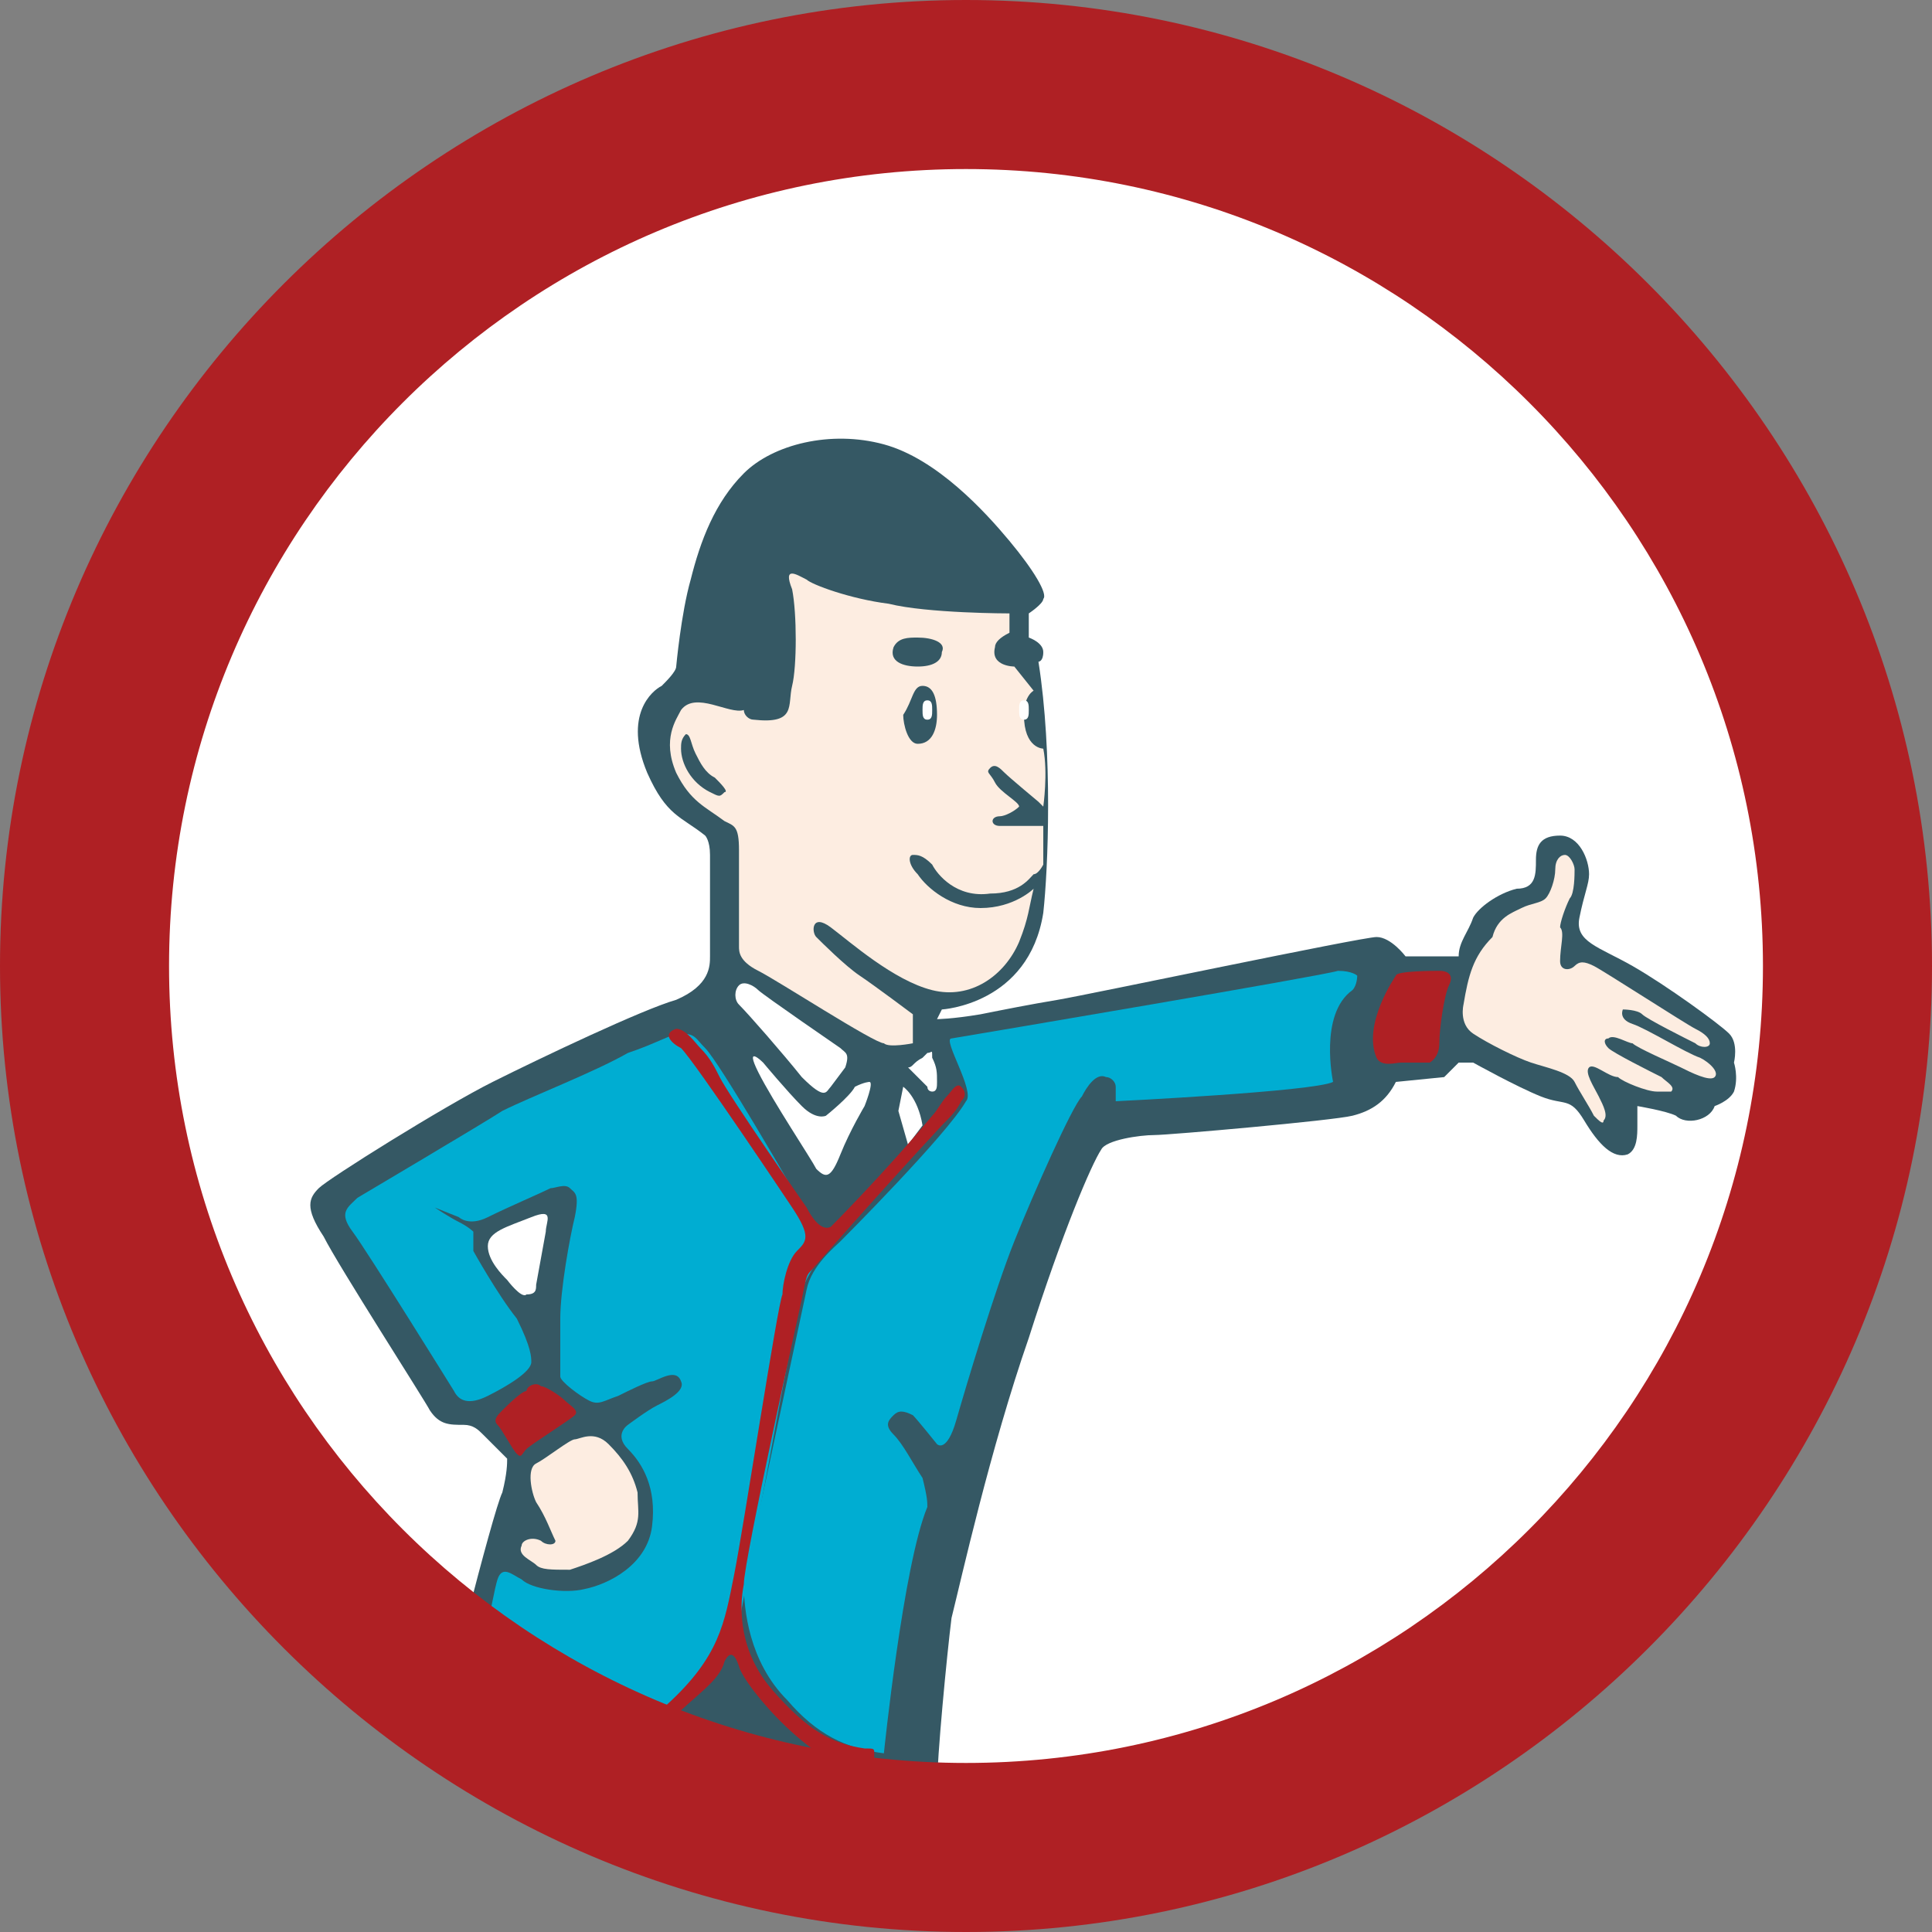 <?xml version="1.0" encoding="utf-8"?>
<!-- Generator: Adobe Illustrator 21.1.0, SVG Export Plug-In . SVG Version: 6.00 Build 0)  -->
<svg version="1.1" id="レイヤー_1" xmlns="http://www.w3.org/2000/svg" xmlns:xlink="http://www.w3.org/1999/xlink" x="0px"
	 y="0px" viewBox="0 0 40 40" style="enable-background:new 0 0 40 40;" xml:space="preserve">
<rect x="0" y="0" width="40" height="40" fill="#808080" stroke="none"/>
<style type="text/css">
	.st0{clip-path:url(#SVGID_2_);}
	.st1{clip-path:url(#SVGID_4_);fill:#FFFFFF;}
	.st2{clip-path:url(#SVGID_4_);fill:#355864;}
	.st3{clip-path:url(#SVGID_4_);fill:#FDEDE1;}
	.st4{clip-path:url(#SVGID_4_);fill:#231815;}
	.st5{clip-path:url(#SVGID_4_);fill:#00ADD2;}
	.st6{clip-path:url(#SVGID_4_);fill:#AF2024;}
</style>
<g id="logo">
	<g>
		<defs>
			<rect id="SVGID_1_" y="0" width="40" height="40"/>
		</defs>
		<clipPath id="SVGID_2_">
			<use xlink:href="#SVGID_1_"  style="overflow:visible;"/>
		</clipPath>
		<g class="st0">
			<defs>
				<rect id="SVGID_3_" y="0" width="40" height="40"/>
			</defs>
			<clipPath id="SVGID_4_">
				<use xlink:href="#SVGID_3_"  style="overflow:visible;"/>
			</clipPath>
			<path class="st1" d="M38.5,19.5C38.5,9.4,30.2,1.1,20,1.1S1.5,9.4,1.5,19.5S9.8,38,20,38S38.5,29.7,38.5,19.5"/>
			<path class="st2" d="M19.4,21.1c0,0,0.3,0,0.9-0.1c0.5-0.1,1-0.2,1.6-0.3c0.6-0.1,6.3-1.3,6.6-1.3c0.3,0,0.6,0.4,0.6,0.4h1.1
				c0-0.3,0.2-0.5,0.3-0.8c0.1-0.2,0.5-0.5,0.9-0.6c0.4,0,0.4-0.3,0.4-0.6c0-0.3,0.1-0.5,0.5-0.5c0.4,0,0.6,0.5,0.6,0.8
				c0,0.2-0.1,0.4-0.2,0.9c-0.1,0.5,0.4,0.6,1.1,1c0.7,0.4,1.8,1.2,2,1.4c0.2,0.2,0.1,0.6,0.1,0.6s0.1,0.3,0,0.6
				c-0.1,0.2-0.4,0.3-0.4,0.3c-0.1,0.3-0.6,0.4-0.8,0.2c-0.2-0.1-0.8-0.2-0.8-0.2v0.4c0,0.2,0,0.5-0.2,0.6c-0.3,0.1-0.6-0.2-0.9-0.7
				c-0.3-0.5-0.4-0.3-0.9-0.5c-0.5-0.2-1.4-0.7-1.4-0.7h-0.3l-0.3,0.3l-1,0.1c-0.2,0.4-0.5,0.6-0.9,0.7c-0.4,0.1-3.8,0.4-4.1,0.4
				c-0.3,0-1,0.1-1.1,0.3c-0.2,0.3-0.8,1.7-1.5,3.9c-0.8,2.3-1.4,5-1.6,5.8c-0.1,0.8-0.3,2.9-0.3,3.5c0,0.6-0.1,0.7-0.1,0.7
				s-0.2,0-0.4,0c-0.2,0-0.3,0.1-0.3,0.4c0,0.2-0.1,0.5,0.3,1.4l-1.9-0.3c-0.6-1.2-1-1.7-1-1.7c-0.1-0.3-0.4-0.4-0.6-0.4
				c-0.2,0-0.7,0-0.7,0.2l-2.2,0.3c0-0.2-0.1-0.2-0.1-0.2s-0.9,0-1.6-0.1c-0.7-0.1-1.3-0.5-1.5-0.6c-0.2-0.1-0.3-0.2-0.3-0.5
				c0.1-0.5,1.2-4.9,1.4-5.3c0.1-0.4,0.1-0.6,0.1-0.7L10,29.7c-0.1-0.1-0.2-0.2-0.4-0.2c-0.3,0-0.5,0-0.7-0.3
				c-0.1-0.2-1.9-3-2.2-3.6c-0.4-0.6-0.3-0.8-0.1-1c0.2-0.2,2.6-1.7,3.6-2.2c1-0.5,3.1-1.5,3.8-1.7c0.7-0.3,0.7-0.7,0.7-0.9v-2.1
				c0-0.3-0.1-0.4-0.1-0.4c-0.5-0.4-0.8-0.4-1.2-1.3c-0.5-1.2,0.1-1.7,0.3-1.8c0.1-0.1,0.3-0.3,0.3-0.4c0,0,0.1-1.1,0.3-1.8
				c0.2-0.8,0.5-1.6,1.1-2.2c0.6-0.6,1.8-0.9,2.9-0.6c1.1,0.3,2.1,1.4,2.6,2c0.5,0.6,0.8,1.1,0.7,1.2c0,0.1-0.3,0.3-0.3,0.3l0,0.5
				c0,0,0.3,0.1,0.3,0.3c0,0.2-0.1,0.2-0.1,0.2c0.3,1.9,0.2,4.3,0.1,5.2c-0.3,1.9-2.1,2-2.1,2C19.4,21.1,19.4,21.1,19.4,21.1
				 M11.1,26.6l0.2-1.1c0-0.2,0.2-0.5-0.3-0.3c-0.5,0.2-0.9,0.3-0.9,0.6c0,0.3,0.3,0.6,0.4,0.7c0,0,0.3,0.4,0.4,0.3
				C11.1,26.8,11.1,26.7,11.1,26.6"/>
			<path class="st1" d="M19.1,23.3l-0.3,0.4L18.6,23l0.1-0.5C18.7,22.5,19,22.7,19.1,23.3"/>
			<path class="st1" d="M18,22.4c0,0-0.1,0-0.3,0.1c-0.1,0.2-0.6,0.6-0.6,0.6s-0.2,0.1-0.5-0.2c-0.3-0.3-0.8-0.9-0.8-0.9
				s-0.4-0.4-0.1,0.2c0.3,0.6,1.1,1.8,1.2,2c0.2,0.2,0.3,0.2,0.5-0.3c0.2-0.5,0.5-1,0.5-1S18.1,22.4,18,22.4"/>
			<path class="st1" d="M17.5,22.1l-0.3,0.4c-0.1,0.1-0.1,0.3-0.6-0.2c-0.4-0.5-1.1-1.3-1.3-1.5c-0.1-0.1-0.1-0.3,0-0.4
				c0.1-0.1,0.3,0,0.4,0.1c0.1,0.1,1.7,1.2,1.7,1.2C17.5,21.8,17.6,21.8,17.5,22.1"/>
			<path class="st1" d="M19.1,21.9l0.1-0.1c0.1,0,0.1-0.1,0.1,0.1c0.1,0.2,0.1,0.3,0.1,0.5c0,0.1,0,0.2-0.1,0.2c0,0-0.1,0-0.1-0.1
				c0,0-0.4-0.4-0.4-0.4C18.9,22.1,18.9,22,19.1,21.9"/>
			<path class="st3" d="M14.1,14.7c-0.1,0.2-0.4,0.6-0.1,1.3c0.3,0.6,0.6,0.7,1,1c0.2,0.1,0.3,0.1,0.3,0.6v2c0,0.1,0,0.3,0.4,0.5
				c0.4,0.2,2.4,1.5,2.6,1.5c0.1,0.1,0.6,0,0.6,0v-0.6c0,0-0.8-0.6-1.1-0.8c-0.3-0.2-0.8-0.7-0.9-0.8c-0.1-0.1-0.1-0.5,0.3-0.2
				c0.4,0.3,1.3,1.1,2.1,1.3c0.8,0.2,1.5-0.3,1.8-1c0.2-0.5,0.2-0.7,0.3-1.1c0,0-0.4,0.4-1.1,0.4c-0.6,0-1.1-0.4-1.3-0.7
				c-0.2-0.2-0.2-0.4-0.1-0.4c0.1,0,0.2,0,0.4,0.2c0.1,0.2,0.5,0.7,1.2,0.6c0.6,0,0.8-0.3,0.9-0.4c0.1,0,0.2-0.2,0.2-0.2
				s0-0.6,0-0.8c0,0-0.6,0-0.9,0c-0.2,0-0.2-0.2,0-0.2c0.1,0,0.3-0.1,0.4-0.2c0-0.1-0.4-0.3-0.5-0.5c-0.1-0.2-0.2-0.2-0.1-0.3
				c0.1-0.1,0.2,0,0.3,0.1c0.1,0.1,0.7,0.6,0.7,0.6l0.1,0.1c0,0,0.1-0.7,0-1.2c0,0-0.4,0-0.4-0.7c0-0.4,0.2-0.5,0.2-0.5L21,13.8
				c0,0-0.5,0-0.4-0.4c0-0.1,0.1-0.2,0.3-0.3l0-0.4c0,0-1.7,0-2.5-0.2c-0.8-0.1-1.6-0.4-1.7-0.5c-0.2-0.1-0.5-0.3-0.3,0.2
				c0.1,0.5,0.1,1.6,0,2c-0.1,0.4,0.1,0.8-0.8,0.7c-0.1,0-0.2-0.1-0.2-0.2C15.1,14.8,14.4,14.3,14.1,14.7"/>
			<path class="st2" d="M19,13.2c0.3,0,0.6,0.1,0.5,0.3c0,0.2-0.2,0.3-0.5,0.3c-0.3,0-0.6-0.1-0.5-0.4C18.6,13.2,18.8,13.2,19,13.2"
				/>
			<path class="st2" d="M19.1,14.2c0.2,0,0.3,0.2,0.3,0.6c0,0.3-0.1,0.6-0.4,0.6c-0.2,0-0.3-0.4-0.3-0.6
				C18.9,14.5,18.9,14.2,19.1,14.2"/>
			<path class="st3" d="M30.3,20.8c0,0-0.1,0.4,0.2,0.6c0.3,0.2,0.9,0.5,1.2,0.6c0.3,0.1,0.8,0.2,0.9,0.4c0.1,0.2,0.3,0.5,0.4,0.7
				c0.1,0.1,0.2,0.2,0.2,0.1c0.1-0.1,0-0.3-0.1-0.5c-0.1-0.2-0.3-0.5-0.2-0.6c0.1-0.1,0.4,0.2,0.6,0.2c0.1,0.1,0.6,0.3,0.8,0.3
				c0.1,0,0.2,0,0.3,0c0.1-0.1-0.1-0.2-0.2-0.3c-0.2-0.1-1-0.5-1.1-0.6c-0.1-0.1-0.1-0.2,0-0.2c0.1-0.1,0.4,0.1,0.5,0.1
				c0.1,0.1,0.8,0.4,1,0.5c0.2,0.1,0.6,0.3,0.7,0.2c0.1-0.1-0.1-0.3-0.3-0.4c-0.3-0.1-1.1-0.6-1.4-0.7c-0.3-0.1-0.2-0.3-0.2-0.3
				c0,0,0.3,0,0.4,0.1c0.1,0.1,0.9,0.5,1.1,0.6c0.1,0.1,0.3,0.1,0.3,0c0-0.1-0.1-0.2-0.3-0.3c-0.2-0.1-1.9-1.2-2.1-1.3
				c-0.2-0.1-0.3-0.1-0.4,0c-0.1,0.1-0.3,0.1-0.3-0.1c0-0.3,0.1-0.6,0-0.7c0-0.1,0.1-0.4,0.2-0.6c0.1-0.1,0.1-0.5,0.1-0.6
				c0-0.1-0.1-0.3-0.2-0.3c-0.1,0-0.2,0.1-0.2,0.3c0,0.2-0.1,0.5-0.2,0.6c-0.1,0.1-0.3,0.1-0.5,0.2c-0.2,0.1-0.5,0.2-0.6,0.6
				C30.5,19.8,30.4,20.2,30.3,20.8"/>
			<path class="st3" d="M11.1,31.1c-0.1-0.2-0.2-0.7,0-0.8c0.2-0.1,0.7-0.5,0.8-0.5c0.1,0,0.4-0.2,0.7,0.1c0.3,0.3,0.5,0.6,0.6,1
				c0,0.4,0.1,0.6-0.2,1c-0.3,0.3-0.9,0.5-1.2,0.6c-0.4,0-0.6,0-0.7-0.1c-0.1-0.1-0.4-0.2-0.3-0.4c0-0.1,0.2-0.2,0.4-0.1
				c0.1,0.1,0.3,0.1,0.3,0C11.4,31.7,11.3,31.4,11.1,31.1"/>
			<path class="st4" d="M17.7,26.2c0,0.1,0,0.2,0.4,0.2c0.4,0,2-0.1,2.2-0.1c0.1,0,0.2-0.1,0.2-0.2c0-0.1-0.1-0.1-0.4-0.2
				c-0.3,0-1.9,0-2.1,0C17.9,26,17.7,26.1,17.7,26.2"/>
			<path class="st5" d="M27.6,22.4c0,0-0.3-1.4,0.4-1.9c0.1-0.1,0.1-0.3,0.1-0.3s-0.1-0.1-0.4-0.1c-0.3,0.1-7.4,1.3-8,1.4
				c-0.2,0,0.5,1.1,0.3,1.3c-0.4,0.7-2.6,2.9-2.6,2.9c-0.1,0.1-0.6,0.5-0.7,1c0,0-1.2,5.6-1.3,6.1c0,0.5,0.1,1.6,0.9,2.4
				c0.6,0.7,1.2,1,2,1.1c0,0,0.4-3.9,0.9-5.1c0-0.1,0-0.2-0.1-0.6c-0.2-0.3-0.4-0.7-0.6-0.9c-0.2-0.2-0.1-0.3,0-0.4
				c0.1-0.1,0.2-0.1,0.4,0c0.1,0.1,0.5,0.6,0.5,0.6s0.2,0.2,0.4-0.5c0.2-0.7,0.8-2.7,1.2-3.7c0.4-1,1.2-2.8,1.4-3
				c0.1-0.2,0.3-0.5,0.5-0.4c0.1,0,0.2,0.1,0.2,0.2c0,0.2,0,0.3,0,0.3S27.2,22.6,27.6,22.4"/>
			<path class="st5" d="M16.4,24.6c0,0-1.5-2.6-1.8-2.9c-0.2-0.2-0.2-0.3-0.5-0.3c-0.2,0-0.5,0.2-1.1,0.4c-0.7,0.4-2,0.9-2.6,1.2
				c-0.3,0.2-3,1.8-3,1.8C7.2,25,7,25.1,7.3,25.5c0.3,0.4,2.1,3.3,2.1,3.3c0.1,0.2,0.3,0.3,0.7,0.1c0.4-0.2,0.9-0.5,0.9-0.7
				c0-0.1,0-0.3-0.3-0.9c-0.4-0.5-0.9-1.4-0.9-1.4c0-0.1,0-0.4,0-0.4s-0.1-0.1-0.3-0.2c-0.2-0.1-0.5-0.3-0.5-0.3S8.7,25,8.8,25
				s0.2,0,0.2,0l0.5,0.2c0,0,0.2,0.2,0.6,0c0.4-0.2,1.1-0.5,1.3-0.6c0.1,0,0.3-0.1,0.4,0c0.1,0.1,0.2,0.1,0.1,0.6
				c-0.1,0.4-0.3,1.5-0.3,2.1c0,0.6,0,1.1,0,1.2c0,0.1,0.4,0.4,0.6,0.5c0.2,0.1,0.3,0,0.6-0.1c0.2-0.1,0.6-0.3,0.7-0.3
				c0.1,0,0.5-0.3,0.6,0c0.1,0.2-0.3,0.4-0.5,0.5c-0.2,0.1-0.6,0.4-0.6,0.4s-0.3,0.2,0,0.5c0.3,0.3,0.6,0.8,0.5,1.6
				c-0.1,0.8-0.9,1.2-1.4,1.3c-0.4,0.1-1.1,0-1.3-0.2c-0.2-0.1-0.4-0.3-0.5,0c-0.1,0.3-0.5,2.5-0.5,3.3c0,0,0.1,0.2,0.7,0.3
				c0.3,0.1,2,0.3,3-0.5c0.9-0.8,1.6-1.2,1.8-2.2c0.2-1,1.2-6.6,1.3-6.8c0-0.2,0.3-0.7,0.5-0.9C17.1,25.6,16.6,25,16.4,24.6"/>
			<path class="st6" d="M28.9,20.2c0,0-0.7,1-0.4,1.7c0.1,0.2,0.4,0.1,0.5,0.1c0.1,0,0.6,0,0.6,0s0.2-0.1,0.2-0.4
				c0-0.3,0.1-1,0.2-1.2c0.1-0.2,0-0.3-0.2-0.3C29.7,20.1,28.9,20.1,28.9,20.2"/>
			<path class="st6" d="M10.4,29.2c-0.1,0.1-0.2,0.2-0.1,0.3c0.1,0.1,0.3,0.5,0.4,0.6c0.1,0.1,0.1,0,0.2-0.1c0.1-0.1,0.9-0.6,1-0.7
				c0.1-0.1-0.1-0.2-0.2-0.3c-0.1-0.1-0.4-0.3-0.5-0.3c-0.1-0.1-0.3,0-0.3,0.1C10.8,28.8,10.5,29.1,10.4,29.2"/>
			<path class="st6" d="M9.8,35.7c-0.1,0.4,0,0.3-0.1,0.5c0,0,0,0.2,0.6,0.3c0.6,0.1,2.6,0.2,3.6-0.9c0.5-0.5,1-0.8,1.1-1.2
				c0.1-0.2,0.2-0.2,0.3,0.1c0.1,0.4,1.6,2.2,2.7,2.2c0.1,0,0.1,0,0.1-0.1l0-0.3c0-0.1,0-0.1-0.2-0.1c-0.7-0.1-1.2-0.4-1.9-1.2
				c-0.7-0.8-0.7-1.7-0.6-2.2c0-0.5,1.2-5.9,1.2-5.9c0.1-0.5,0.1-0.5,0.2-0.6c0,0,1.4-1.6,2.7-3c0.2-0.2,0.3-0.3,0.4-0.5
				c0.1-0.1,0.1-0.2,0-0.3c-0.1-0.1-0.2,0.1-0.3,0.2c-0.1,0.1-0.2,0.3-0.3,0.4c-1,1.2-2.1,2.3-2.1,2.3c-0.2,0.1-0.4-0.2-0.5-0.4
				c0,0-1.6-2.3-1.8-2.7c-0.1-0.2-0.2-0.4-0.4-0.6c-0.1-0.1-0.3-0.4-0.5-0.4c-0.3,0.1-0.1,0.3,0.1,0.4c0.3,0.3,2.3,3.3,2.3,3.3
				c0.4,0.6,0.3,0.7,0.1,0.9c-0.2,0.2-0.3,0.7-0.3,0.9c-0.1,0.2-0.8,4.8-1,5.8c-0.2,1-0.3,1.7-1.4,2.7c-1.1,1-2.8,0.9-3.4,0.8
				C9.9,35.9,9.8,35.7,9.8,35.7"/>
			<path class="st1" d="M19.2,14.5c0.1,0,0.1,0.1,0.1,0.2c0,0.1,0,0.2-0.1,0.2c-0.1,0-0.1-0.1-0.1-0.2
				C19.1,14.6,19.1,14.5,19.2,14.5"/>
			<path class="st1" d="M21.2,14.5c0.1,0,0.1,0.1,0.1,0.2c0,0.1,0,0.2-0.1,0.2c-0.1,0-0.1-0.1-0.1-0.2
				C21.1,14.6,21.1,14.5,21.2,14.5"/>
			<path class="st2" d="M14.1,15.5c0,0.3,0.2,0.7,0.6,0.9c0.2,0.1,0.2,0.1,0.3,0c0.1,0-0.1-0.2-0.2-0.3c-0.2-0.1-0.3-0.3-0.4-0.5
				c-0.1-0.2-0.1-0.4-0.2-0.4C14.1,15.3,14.1,15.4,14.1,15.5"/>
			<path class="st6" d="M20,0C9,0,0,9,0,20s9,20,20,20s20-9,20-20S31,0,20,0 M20,36.5c-9.1,0-16.5-7.4-16.5-16.5S10.9,3.5,20,3.5
				c9.1,0,16.5,7.4,16.5,16.5S29.1,36.5,20,36.5"/>
		</g>
	</g>
</g>
</svg>

